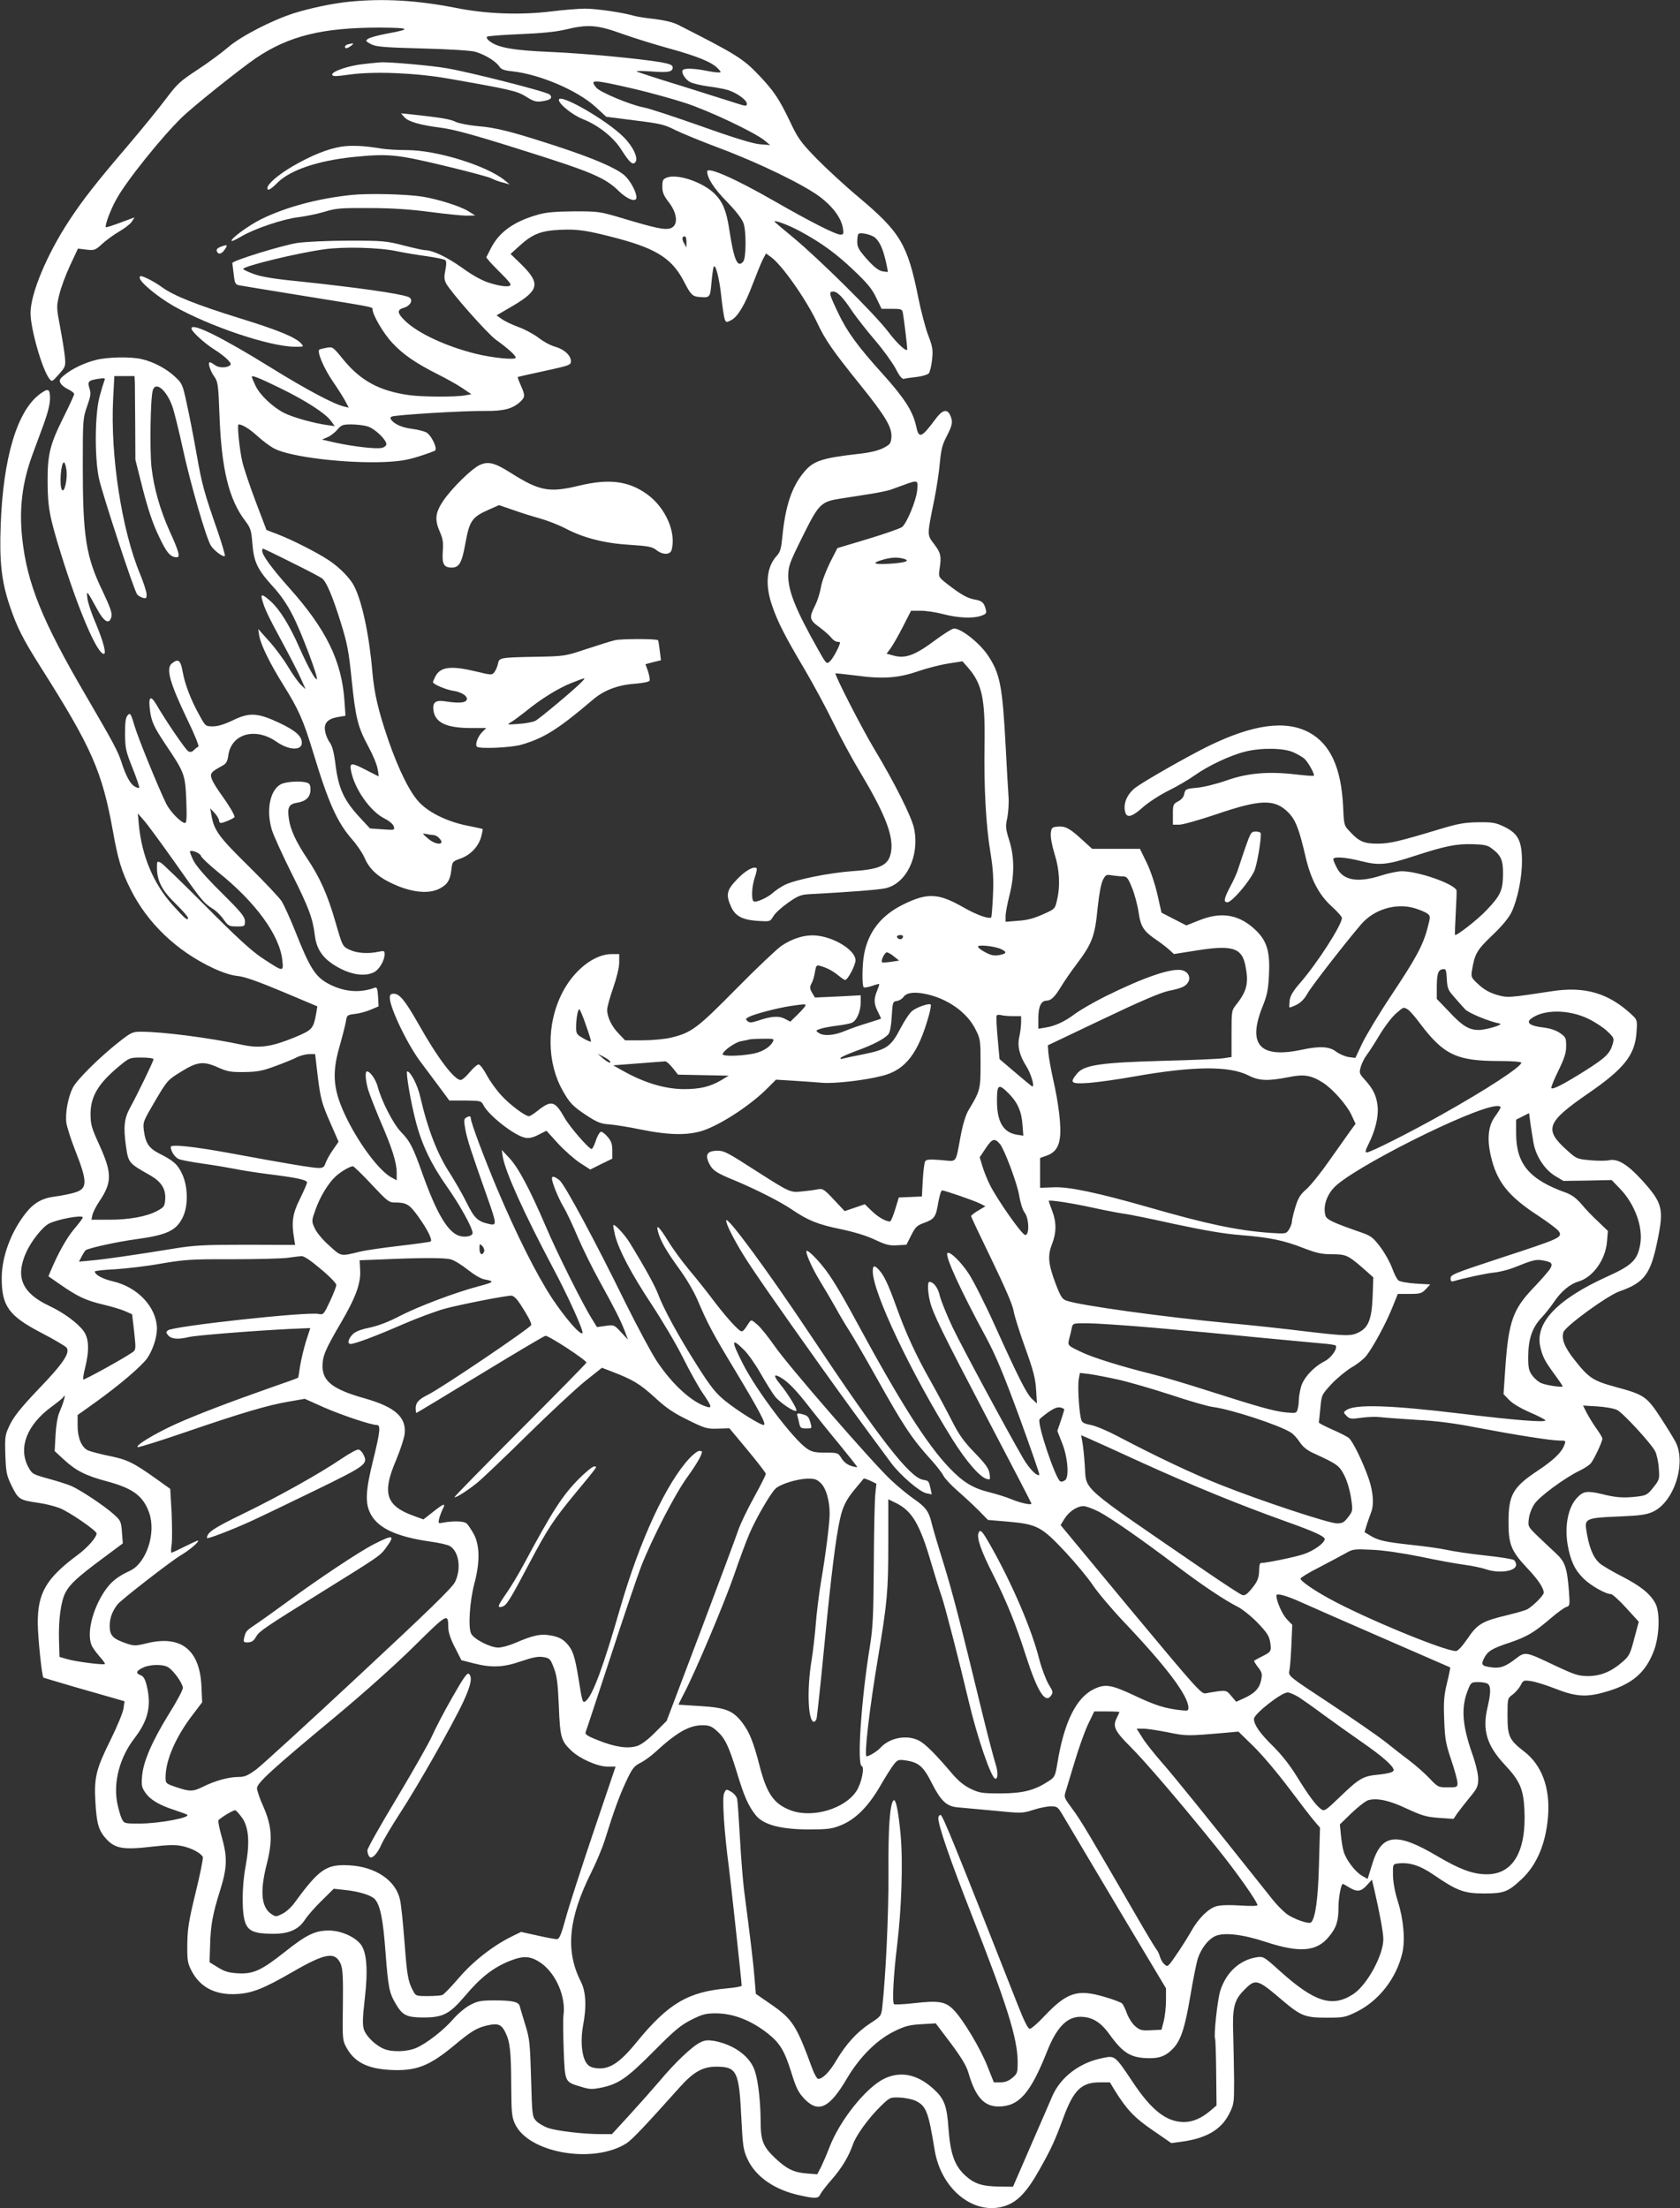 <?xml version="1.0" standalone="no"?>
<!DOCTYPE svg PUBLIC "-//W3C//DTD SVG 20010904//EN"
 "http://www.w3.org/TR/2001/REC-SVG-20010904/DTD/svg10.dtd">
<svg version="1.0" xmlns="http://www.w3.org/2000/svg"
 width="974pt" height="1280pt" viewBox="0 0 974 1280"
 preserveAspectRatio="xMidYMid meet">
<rect x="0" y="0" width="974" height="1280" fill="#333333" stroke="none"/>
<g transform="translate(0,1280) scale(0.1,-0.1)"
fill="#ffffff" stroke="none">
<path d="M2024 12790 c-98 -10 -220 -36 -318 -66 -129 -41 -312 -135 -386
-200 -36 -31 -115 -89 -176 -129 -99 -65 -117 -81 -182 -168 -39 -52 -138
-174 -219 -269 -183 -214 -263 -316 -343 -438 -129 -197 -223 -422 -223 -535
0 -90 67 -326 109 -380 15 -19 16 -19 55 25 39 44 40 47 35 103 -3 32 -16 110
-28 174 -21 112 -21 117 -4 186 9 39 37 114 62 168 l46 98 49 -6 c46 -5 51 -4
91 33 24 22 68 54 99 72 31 18 64 43 73 57 l16 25 -81 -30 c-45 -17 -83 -29
-85 -27 -8 8 26 100 60 161 57 105 264 363 383 478 64 62 333 277 425 340 192
130 387 178 718 178 180 -1 190 -8 43 -35 -50 -9 -100 -23 -109 -30 -16 -11
-15 -14 17 -31 29 -15 71 -19 299 -25 154 -4 282 -12 305 -19 56 -16 119 -55
138 -83 12 -19 27 -25 74 -30 161 -17 379 -110 485 -206 l63 -58 165 -21 c147
-18 173 -24 235 -56 39 -19 156 -67 260 -106 231 -87 486 -211 580 -282 75
-57 122 -122 132 -181 5 -32 3 -37 -14 -37 -28 0 -172 73 -383 194 -228 131
-390 202 -390 172 0 -38 40 -100 115 -176 53 -55 87 -99 96 -125 16 -47 15
-201 -2 -221 -33 -40 -54 8 -81 186 -17 109 -37 159 -85 207 -68 67 -214 117
-276 94 -24 -9 -27 -16 -27 -53 0 -34 8 -52 35 -87 56 -71 59 -144 6 -156 -34
-7 -85 4 -266 58 -137 41 -143 42 -285 42 -108 -1 -162 -5 -210 -19 -140 -39
-227 -101 -275 -197 l-26 -51 22 -27 c13 -14 45 -47 71 -73 26 -25 48 -51 48
-57 0 -17 -51 -13 -122 9 -42 13 -96 42 -162 90 -88 62 -168 100 -214 100 -8
0 -62 12 -121 27 -99 26 -120 28 -316 28 -119 0 -249 -6 -300 -13 -83 -12
-382 -104 -378 -117 0 -3 4 -32 8 -65 6 -53 9 -59 33 -64 15 -3 182 -30 372
-61 410 -66 400 -64 400 -78 0 -32 63 -140 114 -194 62 -67 134 -117 265 -183
46 -23 109 -58 139 -78 l55 -37 -39 -7 c-57 -10 -249 -9 -324 2 -170 24 -279
83 -379 205 -61 75 -62 76 -99 69 -20 -4 -39 -8 -41 -11 -14 -12 27 -109 78
-183 32 -47 66 -100 75 -119 l18 -34 -29 7 c-59 14 -217 98 -419 223 -285 177
-464 266 -464 229 0 -17 76 -87 136 -124 27 -17 61 -43 74 -57 21 -22 22 -28
10 -35 -22 -14 -64 -12 -86 5 -10 8 -23 15 -28 15 -13 0 3 -51 27 -84 20 -28
23 -48 29 -211 11 -321 54 -500 151 -626 30 -40 34 -54 40 -127 8 -108 29
-152 115 -247 49 -53 87 -108 120 -174 49 -95 148 -358 139 -368 -8 -7 -52 72
-102 185 -56 127 -113 219 -165 266 -48 43 -61 46 -50 9 16 -56 33 -91 115
-243 46 -85 96 -182 110 -215 l27 -60 -27 25 c-15 14 -49 62 -76 107 -27 45
-77 112 -111 149 l-61 68 6 -39 c9 -53 63 -163 142 -289 86 -138 113 -199 170
-385 89 -295 140 -408 227 -507 28 -32 59 -78 70 -103 26 -62 71 -107 143
-143 116 -59 225 -74 293 -39 46 24 62 49 69 110 5 47 7 48 54 65 58 21 104
70 119 127 6 23 10 42 8 44 -2 1 -41 10 -88 19 -111 22 -217 72 -275 131 -56
55 -124 192 -185 369 -58 171 -79 262 -91 389 -18 216 -60 411 -106 500 -22
44 -82 106 -143 147 -66 45 -222 124 -305 155 l-60 23 -62 163 c-34 90 -69
194 -78 232 -17 73 -31 217 -22 217 22 0 64 -26 111 -69 31 -28 74 -60 98 -72
94 -48 410 -86 637 -77 89 4 136 12 201 33 47 15 89 30 93 34 14 14 -24 91
-52 105 -14 7 -50 16 -80 20 -57 7 -99 25 -120 49 -9 11 -9 17 -1 22 16 10
424 35 545 33 107 -1 158 13 202 54 28 26 28 37 2 95 -11 25 -19 46 -17 48 2
1 72 17 156 35 142 31 152 34 152 56 0 34 -39 69 -90 84 -25 6 -68 29 -96 51
-28 21 -80 50 -117 63 -36 13 -80 34 -97 46 l-31 22 99 58 c148 88 155 128 46
236 l-64 62 53 48 c75 68 124 87 235 92 104 5 160 -4 344 -53 221 -60 309
-119 376 -252 35 -68 47 -81 82 -84 67 -6 67 -6 75 84 4 45 10 86 13 91 11 18
33 -70 44 -174 6 -58 15 -115 19 -128 8 -22 10 -22 38 -8 39 20 81 92 126 212
21 55 46 116 56 137 l20 38 29 -21 c63 -45 201 -241 267 -379 47 -101 91 -164
249 -360 149 -185 187 -249 182 -307 -3 -35 -8 -41 -49 -62 -28 -14 -79 -26
-135 -32 -220 -25 -269 -41 -323 -107 -72 -86 -109 -200 -126 -383 -6 -59 -12
-80 -30 -100 -60 -64 -71 -165 -30 -286 32 -96 76 -182 190 -374 50 -85 126
-226 168 -312 42 -86 109 -209 148 -274 142 -236 195 -365 187 -456 -9 -90
-54 -116 -221 -127 -139 -10 -335 -49 -399 -81 -23 -12 -54 -33 -68 -46 -30
-27 -97 -57 -110 -49 -15 9 -12 86 6 139 9 26 14 50 11 53 -16 15 -67 -14
-114 -64 -60 -62 -66 -89 -34 -160 25 -54 66 -75 156 -81 69 -4 70 -4 88 26 9
17 47 52 84 78 58 41 75 48 123 51 231 12 398 25 442 34 122 26 200 186 168
345 -13 67 -114 268 -235 469 -69 115 -228 425 -221 432 1 1 56 -5 122 -13
153 -21 244 -14 359 26 50 17 127 37 173 44 l82 13 30 -34 c83 -94 102 -180
98 -445 -4 -251 8 -472 34 -628 16 -99 19 -151 15 -249 -3 -68 -8 -125 -10
-128 -13 -12 -85 14 -162 58 -145 83 -209 86 -353 14 -124 -62 -198 -157 -222
-285 -12 -62 -13 -187 -2 -193 4 -3 25 1 47 8 21 8 41 13 42 11 2 -2 -4 -19
-12 -39 -20 -48 -19 -75 5 -122 11 -21 19 -39 17 -40 -1 -1 -36 -12 -77 -25
-41 -12 -101 -33 -132 -46 -64 -27 -125 -31 -153 -10 -17 12 -16 14 16 24 19
6 61 13 93 17 33 4 70 11 83 16 29 11 53 65 53 119 l0 41 -132 -7 -133 -6 -17
28 c-14 25 -14 33 -3 54 8 14 17 44 20 67 7 39 8 41 35 33 37 -11 69 -28 103
-56 16 -13 32 -24 37 -24 15 0 60 85 60 114 0 57 -119 132 -224 143 -65 7
-138 -14 -205 -59 -25 -17 -143 -128 -261 -248 -230 -233 -261 -256 -382 -285
-35 -8 -108 -15 -163 -15 l-101 0 -36 38 c-41 41 -68 97 -68 139 0 15 16 73
35 127 21 61 35 118 35 148 l0 48 -43 0 c-104 0 -225 -97 -292 -234 -86 -175
-84 -394 6 -555 41 -74 61 -95 144 -149 57 -37 80 -46 125 -49 30 -2 114 -15
185 -30 173 -35 285 -35 375 -1 110 42 272 151 362 243 l47 47 98 -6 c54 -3
130 -9 169 -12 73 -6 249 14 352 41 132 34 206 130 267 348 9 32 14 61 11 64
-9 10 -81 -15 -108 -37 -14 -11 -44 -56 -67 -100 -55 -106 -80 -123 -211 -150
-58 -11 -113 -23 -124 -26 -11 -4 -16 -2 -12 4 3 6 45 24 94 42 93 34 160 68
183 96 9 10 16 50 19 103 5 82 6 86 30 89 13 2 30 12 37 22 18 26 59 32 123
20 130 -25 248 -107 297 -209 27 -53 28 -63 28 -196 0 -151 -2 -157 -71 -272
-15 -26 -32 -80 -44 -145 -32 -168 -18 -150 -114 -142 -65 5 -85 4 -92 -7 -5
-8 -11 -57 -14 -109 l-5 -95 -67 -3 -67 -3 -21 -69 c-12 -39 -25 -70 -30 -70
-25 0 -69 25 -106 61 l-40 39 -58 -20 -59 -20 -62 66 c-59 63 -65 66 -96 60
-19 -4 -59 -9 -90 -12 -66 -7 -68 -7 -262 117 -171 110 -188 119 -226 119 -62
0 -76 -23 -47 -79 19 -36 42 -51 150 -95 119 -50 260 -121 326 -166 94 -64
151 -87 282 -114 81 -17 154 -39 201 -62 62 -29 84 -35 128 -32 l54 3 28 55
c24 48 33 57 75 72 60 22 68 34 82 119 7 38 16 69 22 69 16 0 189 -60 222 -77
l29 -15 -42 -25 c-22 -13 -41 -28 -41 -32 0 -4 54 -118 119 -252 77 -159 122
-263 127 -295 4 -27 34 -123 67 -214 48 -133 60 -180 64 -245 l5 -80 -27 25
c-32 29 -77 117 -219 431 -56 124 -124 258 -150 297 -46 70 -110 131 -123 119
-16 -16 77 -218 223 -487 56 -104 101 -211 194 -464 66 -181 118 -331 116
-334 -13 -12 -58 34 -94 95 -95 164 -351 639 -409 759 -34 72 -67 154 -74 182
-10 47 -36 82 -61 82 -11 0 -10 -56 3 -110 15 -68 71 -182 341 -697 136 -259
248 -475 248 -478 0 -11 -65 4 -116 25 -25 11 -82 29 -126 40 -98 24 -155 59
-235 143 -130 136 -289 387 -542 855 -91 168 -144 255 -189 310 -39 49 -83 92
-94 92 -14 0 26 -93 74 -172 28 -46 70 -117 93 -158 22 -41 58 -101 78 -132
21 -32 90 -151 154 -265 163 -292 209 -361 327 -491 28 -31 58 -70 66 -86 8
-16 44 -54 79 -85 36 -31 91 -82 122 -113 l57 -58 118 -10 c167 -15 193 -29
329 -174 60 -64 133 -152 161 -194 28 -42 109 -138 179 -212 250 -263 375
-430 375 -499 0 -17 -5 -18 -42 -14 -91 10 -148 27 -268 84 -137 64 -170 70
-235 40 -105 -49 -176 -192 -215 -433 -12 -72 -15 -79 -49 -101 -82 -54 -147
-71 -276 -72 -109 0 -125 2 -176 26 -38 18 -71 45 -105 84 -99 117 -160 178
-196 196 -70 36 -170 17 -223 -41 -19 -21 -66 -50 -81 -50 -15 0 16 272 67
575 53 317 59 383 59 657 l0 258 49 -24 c90 -46 135 -123 200 -346 22 -74 49
-162 61 -195 18 -51 106 -392 156 -605 50 -212 132 -450 155 -450 16 0 16 42
-1 92 -9 29 -41 150 -70 268 -134 552 -177 718 -230 890 -32 102 -63 207 -69
233 -16 67 -35 92 -100 137 -31 21 -92 71 -135 111 -109 102 -598 665 -675
777 -35 50 -79 106 -99 123 -34 30 -37 31 -49 13 -42 -64 -38 -63 -83 -19 -23
22 -76 85 -118 140 -41 55 -107 138 -147 185 -39 47 -93 120 -119 163 -54 87
-73 105 -62 61 13 -52 47 -112 120 -213 43 -58 89 -136 111 -188 58 -136 88
-193 215 -403 143 -238 183 -314 169 -319 -15 -5 -153 81 -228 142 -51 42 -82
80 -159 202 -106 166 -196 331 -227 415 -18 48 -78 157 -166 300 -29 46 -86
107 -93 99 -2 -2 3 -29 10 -59 22 -86 93 -221 214 -404 61 -93 143 -231 181
-308 38 -76 89 -168 114 -204 51 -74 55 -88 23 -78 -87 26 -202 131 -291 266
-31 47 -113 200 -182 339 -175 357 -349 680 -380 707 -28 23 -45 28 -45 12 0
-23 35 -110 65 -162 19 -31 57 -112 85 -179 29 -67 85 -181 125 -253 91 -165
120 -222 146 -288 l20 -53 -40 43 c-40 43 -41 44 -90 37 l-50 -7 -27 44 c-53
83 -204 385 -269 538 -93 217 -160 343 -212 398 l-44 47 6 -40 c15 -88 123
-327 289 -640 87 -162 182 -372 173 -382 -13 -13 -98 85 -175 200 -91 138
-208 372 -320 637 -76 181 -152 384 -152 406 0 16 -9 18 -29 5 -12 -8 -12 -19
-2 -73 12 -59 30 -115 130 -398 51 -145 51 -154 9 -145 -68 15 -87 32 -133
125 -24 49 -67 122 -93 164 -76 115 -132 260 -176 451 -15 66 -56 145 -75 145
-10 0 21 -183 51 -295 34 -131 90 -246 178 -371 75 -106 150 -241 150 -271 0
-16 -35 -26 -70 -18 -69 15 -135 123 -220 360 -55 156 -73 191 -126 245 -44
46 -112 178 -134 261 -11 42 -44 89 -62 89 -13 0 -9 -52 7 -108 9 -28 40 -108
70 -179 68 -156 95 -242 95 -299 l0 -45 -28 15 c-68 35 -180 181 -257 334 -83
167 -94 262 -46 428 16 56 32 119 36 141 6 39 8 41 53 46 26 3 67 14 92 25
l45 19 -3 57 c-3 47 -7 56 -20 51 -83 -31 -173 -25 -260 19 -83 42 -114 90
-202 313 -28 70 -63 146 -76 168 -14 22 -101 114 -193 205 -173 170 -200 207
-215 295 l-7 40 26 -28 c14 -15 25 -35 25 -43 0 -8 5 -14 10 -14 16 0 80 28
80 35 0 13 -34 70 -74 125 -23 32 -49 72 -56 90 -15 36 -9 45 58 81 24 13 31
25 36 63 19 124 157 162 279 77 71 -50 147 -53 147 -7 0 39 -34 70 -128 115
-127 60 -175 63 -270 17 -50 -24 -88 -36 -117 -36 -43 0 -44 1 -78 63 -50 89
-85 181 -98 254 -12 67 -25 77 -61 49 -38 -28 -15 -111 88 -326 42 -86 70
-156 64 -158 -6 -2 -18 -11 -26 -20 -12 -11 -21 -13 -33 -6 -16 10 -129 175
-184 270 -35 59 -48 46 -37 -37 9 -64 24 -95 90 -194 110 -163 114 -175 120
-322 4 -101 2 -133 -7 -133 -22 0 -84 63 -108 109 -44 89 -162 377 -185 454
-21 71 -25 77 -39 62 -12 -12 -16 -37 -16 -108 1 -85 4 -100 44 -200 24 -60
41 -111 38 -113 -3 -3 -15 1 -27 8 -25 15 -50 61 -75 138 -20 64 -47 114 -208
390 -252 431 -340 648 -368 909 -19 173 0 326 60 488 16 43 45 122 65 176 23
64 36 115 36 147 0 58 -10 62 -59 26 -132 -98 -213 -370 -227 -761 -8 -209 5
-324 51 -462 43 -128 76 -194 183 -363 294 -464 354 -600 417 -949 29 -163 50
-232 102 -335 98 -197 268 -359 480 -458 54 -25 105 -42 141 -45 40 -4 117
-31 260 -91 l202 -85 -6 -36 c-17 -95 -22 -100 -124 -143 -134 -55 -204 -66
-305 -44 -191 41 -463 76 -588 76 -49 0 -57 -4 -132 -63 -112 -89 -239 -215
-263 -262 -28 -56 -45 -149 -37 -204 4 -25 26 -95 50 -156 75 -190 74 -227 -8
-249 -28 -8 -76 -17 -106 -21 -75 -9 -124 -36 -172 -97 -86 -109 -139 -253
-139 -377 0 -161 41 -218 229 -316 72 -37 137 -76 146 -85 25 -28 -18 -93
-162 -242 -98 -103 -140 -155 -164 -203 -30 -62 -31 -67 -28 -177 4 -105 7
-119 37 -181 38 -77 46 -82 149 -97 40 -5 97 -19 128 -31 54 -20 215 -131 215
-147 0 -23 -52 -82 -110 -125 -182 -135 -232 -220 -231 -397 1 -84 24 -308 33
-314 1 -1 86 -26 188 -56 102 -29 207 -59 234 -67 l48 -14 -6 -42 c-3 -23 -37
-105 -75 -182 -83 -167 -96 -217 -88 -356 7 -130 19 -171 65 -220 51 -54 99
-62 261 -43 94 11 137 12 176 4 55 -11 112 -42 121 -64 3 -8 -16 -101 -42
-207 -40 -164 -47 -210 -48 -299 -1 -95 2 -110 26 -156 50 -94 138 -139 261
-132 89 5 155 31 323 128 192 111 248 120 280 45 11 -28 14 -77 12 -238 -3
-191 -2 -204 19 -242 46 -87 122 -126 258 -133 148 -7 223 22 368 142 99 83
132 102 191 116 63 14 82 7 105 -38 28 -56 34 -110 35 -307 1 -161 3 -185 22
-226 78 -168 452 -234 645 -113 32 20 108 100 311 327 79 88 133 118 210 118
120 0 133 -26 146 -297 8 -162 12 -187 35 -237 47 -104 159 -181 305 -212 91
-20 107 -19 119 8 6 12 36 51 68 87 57 66 96 131 121 203 19 52 89 149 158
217 56 54 56 54 112 52 31 -1 72 -10 91 -18 63 -31 75 -61 112 -287 38 -230
231 -382 409 -323 72 24 126 81 199 211 68 121 88 164 140 305 58 156 104 200
208 200 l60 0 29 -48 c70 -112 114 -158 221 -231 l106 -73 52 7 c148 19 235
69 282 160 29 57 30 63 30 194 -1 75 -3 195 -5 266 -6 160 5 203 65 262 65 66
74 63 224 -65 103 -87 129 -97 251 -97 100 0 109 2 175 34 128 63 231 194 265
340 18 75 7 198 -26 301 -17 53 -27 109 -28 150 -1 62 0 65 23 68 69 10 132
-9 213 -65 136 -93 176 -108 293 -108 115 0 138 9 217 83 88 82 141 208 153
364 13 165 -36 298 -140 377 -85 66 -95 87 -95 207 0 100 0 100 30 122 16 12
37 36 46 53 15 30 18 31 59 25 24 -3 86 -22 137 -42 119 -47 180 -53 284 -24
164 44 246 113 295 248 30 85 34 219 6 269 -30 56 -87 101 -196 157 -58 30
-116 64 -128 76 -39 36 -62 96 -77 197 -9 60 7 66 189 73 122 5 159 10 197 27
122 55 196 279 133 404 -10 19 -48 82 -86 140 -81 124 -96 135 -259 179 -133
36 -158 52 -240 156 -59 74 -78 122 -66 162 11 35 253 211 325 237 144 50 181
100 220 292 39 188 30 220 -89 352 -83 91 -141 127 -191 116 -17 -4 -66 -4
-109 0 -76 7 -80 8 -134 57 -136 121 -120 163 117 327 213 146 276 225 285
358 5 71 4 72 -29 103 -133 124 -271 164 -460 135 -254 -39 -260 -39 -322 -21
-40 12 -73 30 -104 59 -43 39 -45 43 -39 82 16 97 28 118 118 204 59 56 96
102 112 135 35 75 60 199 60 296 -1 116 -22 158 -101 197 -52 25 -68 28 -153
27 -79 -1 -116 -8 -220 -39 -238 -72 -294 -85 -363 -85 -78 0 -107 12 -158 67
-37 38 -37 38 -42 148 -11 225 -74 362 -196 429 -137 74 -326 48 -586 -79
-120 -59 -371 -202 -423 -241 -51 -40 -74 -100 -56 -148 11 -28 42 -17 99 34
30 27 97 71 147 96 51 25 121 66 156 91 79 56 207 116 293 137 94 23 222 21
279 -5 24 -11 53 -28 63 -37 21 -19 61 -91 54 -98 -2 -3 -48 1 -102 7 -160 19
-281 9 -405 -35 -57 -20 -134 -39 -171 -42 -64 -6 -67 -8 -73 -35 -3 -18 -16
-34 -36 -44 -28 -15 -30 -19 -30 -75 l0 -60 37 0 c20 0 116 27 214 60 258 88
339 90 418 11 42 -42 63 -96 100 -256 30 -130 78 -222 151 -288 33 -30 60 -60
60 -68 -1 -41 -142 -261 -243 -377 -40 -46 -56 -73 -60 -100 -2 -20 -3 -39 -1
-41 2 -2 20 5 41 15 25 13 46 34 63 65 23 41 212 285 311 401 74 87 202 126
310 94 30 -9 63 -23 74 -31 19 -15 19 -17 2 -81 -26 -102 -68 -179 -210 -392
-72 -108 -148 -235 -170 -281 l-39 -83 -38 5 c-21 3 -54 17 -73 31 -40 31 -95
34 -202 11 -241 -51 -314 30 -225 251 26 64 33 98 37 180 7 134 -10 195 -71
257 -97 96 -202 116 -335 62 l-73 -29 -72 37 -72 37 -23 102 c-13 59 -39 138
-62 186 l-40 82 -138 0 -139 0 -66 60 c-68 62 -93 74 -142 68 -25 -3 -29 -8
-32 -40 -2 -20 8 -73 22 -118 29 -90 34 -185 14 -268 -11 -50 -12 -51 -82 -82
-51 -23 -92 -34 -143 -37 l-73 -6 0 32 c0 18 10 72 22 119 30 118 30 224 -1
322 -21 67 -22 80 -11 130 6 31 10 87 7 125 -3 39 -10 165 -16 280 -19 362
-33 433 -106 540 -51 74 -163 160 -198 151 -12 -3 -56 -31 -97 -61 -124 -93
-179 -114 -249 -95 l-41 11 24 32 c13 18 45 74 71 125 l47 92 57 0 c31 0 90
-9 131 -20 84 -22 171 -26 219 -9 29 10 32 15 26 38 -10 38 -22 49 -64 56 -42
7 -82 30 -159 90 -51 40 -51 40 -45 85 12 75 8 95 -31 146 -42 55 -42 48 1
259 13 66 28 162 32 213 7 75 14 105 40 154 34 67 37 84 19 123 -17 37 -46 29
-85 -25 -82 -110 -96 -115 -112 -38 -19 85 -67 160 -193 300 -145 160 -208
247 -258 353 -53 111 -57 125 -30 125 25 0 56 -31 113 -117 23 -33 81 -108
130 -165 48 -56 102 -131 120 -165 21 -42 37 -61 47 -59 8 3 41 7 73 11 31 3
63 13 71 20 7 7 16 44 20 80 6 59 3 75 -23 143 -16 43 -41 138 -56 212 -63
315 -104 383 -349 589 -78 65 -187 166 -243 223 -91 94 -107 116 -153 214 -63
131 -92 175 -178 266 -93 98 -131 122 -472 295 -28 14 -78 26 -135 33 -49 5
-106 14 -125 20 -62 18 -213 40 -278 40 -35 0 -122 -7 -195 -16 -178 -22 -378
-15 -552 20 -228 45 -426 56 -621 36z m1583 -186 c70 -25 193 -63 273 -85 164
-45 248 -80 281 -115 22 -23 22 -24 2 -24 -11 0 -45 5 -74 11 -62 12 -113 14
-128 5 -16 -11 9 -56 41 -72 15 -8 62 -19 105 -25 43 -5 94 -15 113 -21 50
-15 110 -58 110 -79 0 -16 -5 -16 -72 6 -40 13 -183 58 -317 100 -135 41 -247
78 -250 81 -3 4 35 3 84 0 99 -8 125 -3 125 23 0 14 -15 20 -67 30 -131 22
-440 51 -644 60 -214 9 -301 25 -349 61 -14 10 -21 22 -17 27 5 4 90 11 190
15 124 5 207 13 262 26 133 32 185 29 332 -24z m73 -320 c85 -20 216 -56 290
-80 140 -45 411 -174 465 -220 l30 -25 -61 5 c-41 4 -150 37 -340 105 -154 54
-304 104 -335 109 -74 14 -249 87 -271 113 -42 50 -25 50 222 -7z m956 -823
c126 -68 211 -130 315 -229 77 -73 106 -108 129 -158 l31 -64 59 0 c54 0 60
-2 64 -22 5 -22 26 -194 26 -211 0 -23 -57 29 -113 103 -76 100 -396 417 -549
544 -60 49 -108 90 -108 92 0 10 83 -21 146 -55z m438 -39 c27 -25 44 -63 61
-134 8 -34 13 -63 12 -64 -1 -1 -16 1 -34 4 -21 5 -49 27 -87 70 -47 53 -56
69 -56 101 0 21 3 41 7 45 12 11 76 -4 97 -22z m-1094 -24 l-1 -33 -13 25
c-14 25 -13 40 5 40 5 0 9 -15 9 -32z m-1675 -55 c39 -8 115 -21 169 -28 54
-8 103 -18 108 -23 7 -7 6 -27 0 -58 -8 -38 -7 -54 4 -76 26 -50 240 -292 290
-328 66 -47 114 -90 114 -103 0 -15 -133 -2 -234 23 -168 42 -331 117 -406
189 -48 46 -50 65 -9 77 42 12 58 51 26 63 -52 20 -300 55 -642 91 -143 14
-216 27 -257 43 -32 12 -58 24 -58 28 0 16 310 92 470 114 113 16 321 11 425
-12z m-678 -794 c147 -72 260 -145 291 -188 l23 -31 -43 6 c-80 11 -200 45
-250 70 -67 34 -142 105 -167 159 -12 25 -21 47 -21 51 0 11 46 -8 167 -67z
m505 -221 c40 -12 108 -76 108 -103 0 -8 -12 -18 -26 -21 -32 -8 -170 8 -273
31 l-74 17 32 14 c17 7 43 27 57 44 23 27 32 30 81 30 31 0 73 -5 95 -12z
m3185 -373 c-6 -58 -58 -183 -86 -209 -9 -8 -97 -39 -196 -69 l-180 -54 -43
-84 c-23 -47 -47 -109 -52 -140 -5 -32 -20 -80 -34 -108 -36 -71 -34 -84 24
-126 27 -20 58 -47 69 -61 10 -13 26 -24 35 -24 9 0 16 -2 16 -4 0 -17 -41
-94 -58 -109 -20 -18 -21 -17 -70 70 -129 229 -172 336 -172 426 1 57 7 74 83
227 94 190 106 202 220 220 39 6 115 18 167 26 52 8 109 20 125 26 17 6 53 19
80 29 77 28 79 27 72 -36z m-3625 -416 c90 -44 169 -86 176 -92 25 -21 60
-103 106 -250 40 -128 48 -171 65 -339 23 -221 35 -271 97 -386 25 -46 49
-103 53 -128 5 -24 7 -44 6 -44 -1 0 -32 16 -69 35 -89 46 -100 46 -91 -2 19
-104 111 -236 195 -278 28 -14 50 -33 53 -46 6 -21 4 -21 -66 -16 l-72 5 -63
68 c-88 96 -119 164 -136 295 -9 75 -19 114 -34 135 -12 16 -24 45 -27 66 -9
46 15 72 75 82 l43 7 -6 87 c-16 230 -105 413 -318 652 -102 114 -159 192
-159 217 0 7 2 13 5 13 2 0 78 -36 167 -81z m3548 22 c43 -12 4 -24 -90 -29
-89 -5 -99 5 -27 25 48 13 81 14 117 4z m-4229 -1756 c158 -225 169 -238 220
-271 21 -12 50 -41 65 -63 27 -38 33 -41 77 -41 46 0 47 1 47 30 0 26 -21 52
-138 168 -92 91 -145 153 -161 185 -13 27 -21 50 -20 52 11 10 59 -10 64 -26
4 -11 48 -52 98 -93 218 -174 359 -367 374 -513 7 -68 8 -68 -117 14 -64 43
-145 117 -325 298 -132 133 -250 247 -262 254 -22 11 -23 10 -23 -27 0 -77 28
-132 107 -209 40 -39 73 -77 73 -83 0 -20 -16 -7 -89 74 -110 122 -179 284
-196 466 l-6 65 35 -40 c20 -22 99 -130 177 -240z m1501 155 c9 0 24 -7 32
-16 44 -43 -15 -47 -64 -3 -33 28 -33 30 -10 25 14 -3 33 -6 42 -6z m6134 -76
c57 -42 69 -69 68 -152 -1 -93 -15 -123 -93 -205 -52 -56 -178 -154 -185 -146
-2 2 0 60 4 129 4 69 6 128 4 131 -23 40 -224 109 -317 109 -23 0 -77 -11
-120 -25 -135 -43 -219 -29 -256 44 -12 22 -21 45 -21 51 0 16 70 12 160 -11
106 -27 151 -23 315 31 176 57 237 69 332 67 65 -2 87 -6 109 -23z m-2135
-164 c22 0 29 -9 52 -66 15 -36 32 -100 38 -142 13 -86 29 -110 109 -164 25
-17 57 -42 71 -55 l25 -23 133 21 c201 32 259 16 280 -82 22 -103 12 -151 -50
-230 -29 -36 -29 -38 -29 -172 l0 -134 -47 -7 c-27 -4 -185 -11 -353 -15 -358
-10 -454 -24 -495 -73 -46 -55 -37 -62 68 -55 50 4 168 20 261 37 346 61 552
63 665 6 60 -31 111 -33 229 -10 92 19 133 12 201 -31 56 -35 139 -129 166
-187 l24 -52 -33 -45 c-18 -25 -72 -102 -121 -171 -48 -69 -107 -142 -131
-163 -35 -30 -48 -51 -64 -104 -11 -36 -20 -74 -20 -84 0 -11 -8 -31 -17 -46
-17 -25 -17 -25 -112 -19 -189 14 -364 51 -701 148 -301 86 -464 120 -552 116
l-78 -3 0 87 0 86 34 12 c49 16 74 48 81 105 9 63 -7 198 -40 342 -13 59 -25
127 -27 151 l-3 43 315 150 c220 105 335 154 383 165 80 16 103 27 117 54 14
27 -3 58 -36 66 -60 15 -221 -40 -447 -152 -70 -35 -148 -81 -175 -101 -57
-43 -113 -70 -170 -79 l-42 -7 0 63 c0 66 16 100 49 100 25 1 46 21 82 80 18
30 59 90 92 133 88 117 105 161 120 318 9 85 20 146 31 168 16 31 20 33 54 27
21 -3 49 -6 63 -6z m-1277 -354 c-3 -8 -12 -12 -20 -9 -21 8 -17 23 6 23 13 0
18 -5 14 -14z m569 -67 c37 -17 34 -27 -10 -35 -28 -5 -47 -2 -80 16 -24 12
-43 27 -43 33 0 13 96 3 133 -14z m-619 -44 l29 -23 -47 -7 c-26 -4 -49 -5
-52 -3 -9 9 15 58 28 58 7 -1 26 -11 42 -25z m3247 -234 c22 -26 50 -57 63
-71 20 -22 139 -71 201 -83 27 -5 -78 -37 -122 -37 -56 0 -95 23 -170 104
l-73 76 0 63 c0 82 7 105 34 109 19 3 21 -2 24 -56 3 -54 7 -65 43 -105z
m-3761 -49 c0 -4 -20 -27 -44 -51 l-44 -43 -32 17 c-35 18 -79 15 -158 -12
-35 -11 -46 -12 -58 -2 -13 11 -12 14 9 25 32 17 167 52 242 63 83 12 85 12
85 3z m3490 -22 c11 -6 44 -43 74 -84 136 -180 212 -216 456 -216 77 0 130 -4
130 -10 0 -23 -201 -155 -462 -301 -181 -102 -413 -219 -434 -219 -11 0 -8 12
10 48 39 77 59 159 53 218 -6 61 -25 101 -73 154 -33 36 -35 41 -25 75 5 20
21 51 34 69 14 18 48 71 76 118 28 47 70 102 93 122 47 41 43 39 68 26z
m-4763 -92 c18 -50 31 -93 29 -95 -2 -3 -23 6 -45 19 -37 21 -41 26 -41 64 0
49 10 104 19 104 3 0 21 -41 38 -92z m5809 38 c38 -18 89 -51 112 -73 39 -37
41 -41 32 -74 -16 -56 -41 -80 -161 -156 -123 -77 -186 -110 -195 -100 -3 3
15 48 40 99 36 74 46 104 46 145 0 47 -2 52 -37 76 -26 17 -59 27 -100 32 -71
8 -97 27 -67 50 71 55 216 55 330 1z m-3333 14 l47 0 0 -37 c0 -21 -5 -57 -10
-81 -13 -54 0 -109 40 -172 30 -47 52 -129 32 -116 -6 4 -51 41 -99 82 l-88
75 -11 122 c-6 67 -9 126 -6 130 2 5 14 6 26 3 11 -3 42 -6 69 -6z m-1393
-149 c-18 -34 -67 -62 -127 -71 -73 -12 -163 -13 -163 -1 0 19 72 70 107 76
21 4 43 8 48 10 6 2 41 4 78 4 64 1 67 0 57 -18z m-2637 -207 c16 -122 22
-147 68 -253 l52 -119 -32 -46 c-18 -25 -37 -60 -43 -76 -8 -25 -15 -30 -41
-30 -35 0 -201 28 -503 84 -217 40 -354 55 -354 38 0 -24 23 -60 46 -70 13 -6
76 -18 141 -27 65 -9 147 -23 183 -30 36 -8 121 -21 190 -30 171 -21 230 -34
230 -49 0 -7 -19 -50 -41 -95 -43 -86 -50 -134 -34 -229 l6 -38 -283 1 c-244
0 -302 -3 -418 -22 -228 -37 -399 -62 -478 -69 l-74 -7 16 31 c9 17 19 33 24
36 22 13 176 47 284 62 186 25 240 50 278 129 32 65 30 176 -3 248 -26 57 -49
78 -134 121 -59 30 -79 59 -89 133 -6 49 -4 53 65 171 69 117 73 122 146 167
97 61 133 66 216 29 56 -25 75 -29 154 -28 75 1 105 6 180 34 50 18 106 41
125 51 19 10 51 18 71 19 l36 0 16 -136z m1692 96 c11 -18 -9 -10 -40 16 l-30
26 32 -16 c17 -9 35 -20 38 -26z m-2645 10 c0 -11 -96 -209 -136 -281 -34 -62
-39 -112 -24 -220 14 -100 16 -101 138 -170 67 -38 93 -79 90 -139 -3 -41 -6
-47 -45 -68 -60 -33 -162 -52 -281 -52 l-102 0 6 28 c3 15 21 50 39 77 75 111
75 164 3 324 -48 105 -53 123 -53 186 1 101 45 175 167 276 58 48 60 49 129
49 39 0 69 -4 69 -10z m3010 -50 l31 -39 147 -3 147 -3 -45 -27 c-63 -37 -122
-51 -215 -51 -111 1 -229 36 -355 107 l-55 31 145 11 c80 6 150 12 157 12 6 1
25 -16 43 -38z m1948 -148 c51 -51 75 -105 80 -181 l5 -64 -38 6 c-79 13 -115
75 -115 197 0 95 9 101 68 42z m2852 -80 c0 -5 -14 -29 -32 -53 -40 -54 -48
-131 -24 -232 34 -147 101 -231 273 -343 61 -40 116 -82 122 -93 19 -34 5 -40
-334 -151 -282 -93 -295 -98 -295 -121 0 -15 5 -19 18 -15 62 18 186 45 235
50 31 3 81 16 110 27 112 45 131 50 167 44 55 -9 64 -18 49 -46 -7 -13 -50
-63 -96 -111 -121 -126 -146 -196 -165 -456 l-11 -163 33 -34 c20 -21 68 -49
121 -72 49 -21 89 -42 89 -46 0 -13 -176 1 -490 39 -413 50 -616 56 -665 20
-17 -12 -17 -14 2 -33 18 -18 26 -19 84 -11 35 5 84 7 109 4 25 -3 120 -10
212 -16 118 -6 223 -20 351 -45 221 -42 428 -75 479 -75 37 0 37 -1 27 -27
-15 -42 -65 -89 -156 -149 -141 -94 -167 -139 -167 -294 -1 -130 15 -170 107
-268 64 -67 97 -117 97 -144 0 -16 -65 -80 -97 -97 -12 -6 -62 -20 -110 -32
-149 -35 -177 -52 -234 -136 -31 -45 -56 -73 -68 -73 -66 0 -525 189 -733 303
-95 52 -168 103 -168 117 0 5 48 35 108 65 59 31 127 67 152 81 43 25 50 26
155 21 69 -3 174 -19 280 -40 94 -20 208 -41 255 -47 46 -6 102 -18 125 -26
76 -26 175 -12 175 26 0 10 -6 22 -12 27 -7 6 -83 18 -168 27 -85 9 -184 24
-220 32 -35 8 -127 21 -204 29 -156 17 -197 26 -243 55 l-32 19 13 43 c8 24
19 56 25 71 18 46 13 118 -14 197 -31 90 -90 213 -114 234 -10 9 -53 31 -97
50 -43 19 -78 37 -78 41 1 3 5 40 9 83 7 76 7 77 64 139 31 33 84 77 117 97
34 19 72 50 86 68 42 55 114 189 149 276 l33 82 68 0 c62 0 71 3 95 28 l25 27
-85 5 c-46 3 -91 11 -99 18 -9 7 -25 39 -37 72 -12 33 -43 89 -69 123 -42 55
-54 64 -112 84 -167 58 -200 74 -206 99 -13 50 5 110 47 157 97 111 811 470
947 476 12 1 22 -3 22 -7z m191 -208 c14 -76 64 -152 123 -189 l50 -30 140 2
140 3 49 -51 c86 -89 135 -225 116 -324 -16 -89 -48 -120 -190 -184 -291 -132
-420 -268 -389 -407 13 -58 26 -83 84 -162 25 -34 46 -65 46 -68 0 -7 -89 5
-122 18 -15 5 -39 25 -53 43 -21 29 -25 44 -25 108 0 102 22 169 74 226 24 25
57 67 74 92 42 63 93 106 144 121 84 25 157 127 165 233 l5 60 -55 53 c-31 28
-75 74 -98 102 -29 34 -56 54 -88 66 -214 76 -291 167 -291 344 l0 80 38 19
37 19 8 -61 c5 -34 13 -85 18 -113z m-3093 -6 c26 -32 101 -232 111 -299 7
-42 20 -82 31 -97 27 -34 29 -135 3 -130 -20 3 -158 200 -203 288 -15 30 -35
79 -44 109 l-16 53 36 54 c37 55 51 59 82 22z m-3644 -233 c86 -92 101 -105
130 -105 74 0 89 -9 144 -86 51 -72 80 -130 69 -140 -3 -3 -83 -14 -178 -25
-95 -11 -198 -26 -228 -33 -118 -29 -111 -31 -182 34 -38 33 -73 76 -84 100
-19 42 -19 43 4 108 26 74 74 154 117 193 30 28 82 58 100 59 5 0 54 -47 108
-105z m4181 -135 c72 -16 153 -31 180 -35 28 -3 160 -30 295 -60 169 -36 288
-57 383 -64 172 -14 251 -31 366 -76 73 -28 104 -35 161 -35 83 0 94 -5 179
-78 l63 -56 -4 -111 c-5 -130 -24 -179 -79 -207 -45 -24 -76 -23 -319 6 -113
14 -306 35 -430 46 -381 36 -868 103 -947 131 -24 8 -34 23 -62 96 -44 117
-48 164 -22 231 26 66 27 127 1 194 -11 29 -20 55 -20 57 0 8 132 -12 255 -39z
m-5855 -57 c0 -5 -23 -35 -51 -68 -43 -52 -90 -135 -135 -241 l-13 -32 72 -50
c100 -69 144 -89 242 -113 47 -11 105 -28 128 -38 l43 -19 12 -103 c11 -101
10 -103 -11 -118 -48 -34 -280 -162 -284 -157 -3 3 2 34 11 70 25 101 22 170
-11 213 -36 47 -115 105 -198 144 -157 74 -197 166 -134 308 28 64 94 148 132
168 50 26 197 53 197 36z m2327 -197 c-11 -27 -27 -17 -27 16 0 30 1 31 16 16
9 -9 14 -24 11 -32z m-947 -102 c50 -41 90 -83 90 -92 0 -9 -17 -52 -37 -95
-36 -76 -38 -79 -66 -73 -68 14 -844 -71 -873 -95 -13 -10 -12 -14 2 -30 19
-21 57 -24 119 -9 41 10 383 37 587 47 l117 5 -25 -77 c-13 -42 -28 -106 -34
-142 -5 -36 -10 -67 -12 -69 -2 -2 -73 -28 -158 -57 -241 -85 -420 -153 -548
-210 -124 -56 -246 -130 -222 -135 8 -1 134 38 279 88 321 110 476 156 597
176 l91 16 114 -51 c104 -45 271 -101 305 -101 22 0 17 -43 -22 -201 -46 -185
-49 -257 -11 -322 46 -78 152 -125 338 -152 53 -7 106 -19 118 -27 53 -33 66
-133 29 -208 -17 -34 -155 -168 -558 -543 -294 -274 -562 -519 -594 -543 -51
-37 -67 -44 -106 -44 -55 0 -136 -23 -202 -56 -58 -29 -77 -30 -156 -3 -61 21
-62 21 -62 58 0 97 58 232 156 360 l56 74 -4 91 c-9 213 -118 300 -317 251
-65 -16 -73 -16 -118 -1 -79 27 -97 46 -97 102 0 46 16 87 46 125 24 29 309
250 366 284 52 30 115 85 98 85 -3 0 -38 -16 -76 -35 -38 -19 -72 -35 -76 -35
-3 0 -3 21 1 47 4 25 3 108 0 185 l-8 138 -81 58 c-132 94 -168 112 -273 133
-54 11 -109 26 -123 32 -37 18 -60 72 -60 144 l0 61 101 72 c141 101 270 211
303 258 32 47 56 120 56 171 -2 124 -111 241 -256 274 -59 14 -104 38 -104 57
0 4 53 10 118 13 64 4 185 18 267 33 136 23 174 26 410 25 143 0 287 4 320 8
33 5 70 9 83 10 15 1 53 -25 112 -75z m751 57 c21 -5 65 -32 100 -60 38 -30
78 -54 99 -57 60 -11 55 -16 -36 -40 -133 -35 -350 -117 -456 -172 -61 -32
-122 -56 -173 -67 -58 -12 -86 -24 -102 -41 -26 -28 -30 -54 -10 -54 25 0 152
48 303 114 83 36 194 77 245 91 99 26 350 75 384 75 13 -1 31 -18 50 -47 46
-71 65 -107 65 -123 0 -14 -525 -369 -600 -405 -52 -26 -70 -45 -70 -77 0 -15
2 -28 4 -28 2 0 168 100 368 222 199 121 370 223 380 225 15 5 238 -141 238
-155 0 -4 -173 -180 -385 -392 -211 -211 -382 -386 -380 -388 6 -6 73 36 130
82 28 22 158 146 290 276 132 130 284 271 337 314 l98 78 57 -22 c122 -47 161
-70 247 -148 69 -64 111 -92 195 -133 99 -49 111 -52 173 -50 l67 2 105 -126
c58 -70 106 -132 106 -138 0 -7 -31 -68 -69 -137 -38 -69 -79 -154 -91 -190
-12 -36 -110 -299 -218 -585 l-197 -520 -66 -66 c-40 -41 -80 -71 -104 -79
-53 -17 -125 -8 -223 31 -65 25 -81 36 -77 48 4 9 69 207 146 441 76 234 156
468 176 520 64 163 197 421 267 517 56 78 86 130 86 149 0 2 -7 4 -16 4 -9 0
-34 -19 -56 -42 -135 -145 -287 -472 -402 -868 -98 -341 -159 -505 -199 -539
-19 -15 -21 -9 -42 124 -22 136 -34 172 -70 210 -22 24 -45 36 -85 44 -62 13
-107 4 -215 -43 -33 -14 -76 -26 -96 -26 -46 0 -140 48 -157 80 -19 36 -9 186
18 290 33 123 32 220 -2 286 -15 27 -34 56 -43 64 -17 14 -79 15 -138 4 -26
-5 -27 -4 -21 23 4 15 13 40 21 56 19 37 7 34 -57 -17 l-55 -43 -55 20 c-162
58 -186 131 -105 320 25 60 48 129 51 155 11 98 -56 157 -233 207 -181 51
-243 98 -243 185 0 60 15 96 105 250 88 150 118 232 113 310 l-3 55 130 5
c220 10 358 10 396 1z m4067 -396 c164 -14 434 -39 602 -56 168 -16 340 -32
383 -36 43 -3 79 -9 81 -12 12 -18 -26 -72 -64 -91 -66 -34 -125 -99 -138
-152 -7 -26 -12 -59 -12 -75 0 -15 -3 -39 -7 -52 -6 -22 -9 -23 -67 -18 -70 7
-155 31 -456 127 -118 38 -262 81 -320 95 -173 43 -338 94 -404 125 -87 41
-87 40 -77 80 5 19 12 47 15 63 6 27 7 27 87 27 44 0 214 -11 377 -25z m-2366
-128 c24 -23 68 -85 97 -137 30 -52 67 -112 83 -133 30 -38 114 -94 125 -84 7
8 -49 99 -95 155 -41 50 -37 63 10 34 42 -26 90 -77 164 -173 33 -42 107 -135
167 -207 59 -72 107 -133 107 -135 0 -3 -16 0 -35 6 -23 7 -43 23 -56 44 -20
32 -22 33 -93 33 -59 0 -79 4 -107 23 -79 53 -293 336 -372 492 -69 136 -68
154 5 82z m2168 -173 c63 -14 201 -54 305 -88 105 -35 215 -67 245 -71 105
-13 389 -106 455 -149 14 -9 37 -34 51 -56 19 -28 43 -47 83 -65 133 -61 145
-69 175 -127 17 -34 32 -86 39 -131 11 -74 10 -76 -17 -111 -23 -30 -33 -36
-65 -36 -46 0 -443 131 -676 224 -164 65 -376 166 -593 280 -56 30 -126 60
-156 66 -48 10 -54 14 -60 41 -12 60 -18 188 -12 224 l7 37 52 -6 c29 -4 104
-18 167 -32z m-6110 -121 c-4 -16 -16 -46 -25 -68 -11 -24 -20 -77 -23 -133
l-5 -93 52 -48 c70 -65 127 -94 246 -126 155 -41 215 -85 250 -184 41 -117
-16 -290 -110 -335 -77 -36 -112 -65 -150 -121 -69 -105 -102 -239 -75 -309 5
-14 26 -43 46 -66 20 -22 35 -43 32 -45 -7 -7 -168 13 -218 28 l-45 13 -3 99
c-3 118 11 222 37 273 25 49 71 91 215 198 l118 88 -5 66 c-5 61 -7 67 -49
104 -52 47 -192 140 -245 163 -21 9 -80 28 -132 42 -93 26 -95 27 -118 70 -58
111 -6 243 136 347 33 24 62 48 66 53 11 19 14 12 5 -16z m5800 -53 c0 -4 -9
-33 -20 -66 l-20 -58 26 -66 c34 -82 44 -199 20 -219 -9 -7 -21 -11 -28 -8
-27 10 -136 334 -121 360 3 5 25 23 50 41 31 22 53 31 69 28 13 -2 24 -8 24
-12z m3206 -3 c35 -18 197 -194 220 -239 9 -18 19 -62 21 -98 5 -63 4 -67 -31
-111 -33 -42 -42 -47 -89 -53 -84 -10 -127 -7 -210 14 -86 20 -108 17 -144
-22 -52 -55 -73 -163 -54 -274 17 -93 41 -144 93 -195 41 -40 127 -89 158 -89
8 0 48 -36 88 -80 l73 -80 -26 -97 c-22 -86 -30 -102 -63 -131 -67 -60 -129
-86 -202 -87 -59 0 -77 6 -195 61 -172 82 -172 82 -228 39 -61 -47 -92 -57
-144 -49 -53 8 -58 15 -38 54 21 40 45 55 151 90 99 34 139 58 236 141 36 31
76 60 88 64 22 7 22 10 16 94 -11 138 -23 170 -79 221 -27 25 -74 69 -105 99
-54 53 -54 54 -48 100 3 26 18 64 34 86 29 42 173 148 257 189 28 13 58 33 67
43 18 20 68 126 68 144 0 6 -15 32 -34 58 -18 25 -43 66 -56 90 l-22 44 84 -5
c46 -3 97 -12 114 -21z m-2751 -307 c300 -136 558 -241 825 -337 169 -60 230
-88 230 -104 0 -23 -63 -68 -123 -88 -51 -17 -217 -51 -248 -51 -5 0 -9 -19
-9 -42 -1 -47 -10 -68 -52 -117 -20 -23 -33 -31 -46 -26 -11 3 -104 64 -208
135 -754 517 -693 464 -705 618 -3 53 -10 114 -14 135 l-7 38 33 -14 c19 -8
165 -74 324 -147z m-1865 -118 c30 -30 50 -101 50 -177 0 -53 -23 -237 -51
-399 -11 -66 -24 -172 -29 -235 -5 -64 -16 -161 -25 -216 -28 -170 -20 -355
14 -355 5 0 12 8 15 18 3 9 24 204 46 432 38 394 66 619 90 725 16 73 37 114
87 174 26 31 48 58 50 60 2 3 19 -3 39 -12 l35 -17 -6 -58 c-4 -31 -8 -214 -9
-407 -2 -301 -5 -368 -23 -480 -50 -306 -75 -682 -47 -692 18 -6 -2 -102 -31
-145 -67 -102 -251 -157 -376 -113 -100 36 -142 94 -184 255 -37 144 -60 200
-101 254 -54 71 -97 88 -244 97 -69 4 -126 8 -126 8 -1 1 13 29 31 64 64 120
235 526 290 685 30 88 70 196 89 240 36 86 124 238 153 264 28 26 123 55 181
57 46 1 57 -3 82 -27z m1612 -165 c70 -37 244 -158 448 -312 149 -113 278
-199 355 -238 28 -14 80 -56 116 -93 54 -56 67 -77 73 -112 8 -53 6 -57 -47
-83 -23 -12 -44 -23 -46 -25 -2 -2 8 -19 23 -38 24 -32 25 -39 17 -78 -11 -47
-39 -75 -104 -104 l-40 -18 -28 33 c-26 32 -30 33 -76 28 -26 -4 -59 -9 -73
-12 -24 -6 -56 30 -434 484 l-407 491 22 36 c26 42 73 74 111 74 14 0 55 -15
90 -33z m1178 -527 c47 -21 258 -114 470 -206 212 -92 386 -168 388 -169 1 -1
-7 -42 -19 -91 -18 -75 -20 -109 -16 -214 4 -109 9 -138 41 -232 20 -59 36
-119 36 -133 0 -24 -3 -25 -56 -25 -56 0 -58 1 -108 54 -28 29 -80 75 -116
102 -36 27 -99 76 -140 109 -42 33 -185 132 -318 220 -240 158 -243 160 -237
190 4 17 9 83 12 148 l5 119 -31 32 c-27 28 -61 105 -61 138 0 16 60 -1 150
-42z m-4951 -146 c1 -27 14 -67 39 -114 l37 -73 70 -18 c106 -27 173 -24 277
12 68 23 99 29 128 24 37 -6 41 -10 61 -63 18 -46 23 -88 29 -222 7 -180 13
-201 72 -257 49 -47 153 -93 210 -93 l47 0 -128 -378 c-70 -208 -143 -433
-161 -500 -27 -98 -37 -122 -52 -122 -9 0 -60 9 -112 21 l-95 21 -53 -26
c-110 -54 -226 -145 -308 -241 -44 -51 -87 -96 -96 -99 -8 -3 -47 -6 -85 -6
-67 0 -69 1 -85 32 -29 55 -34 88 -49 283 -8 105 -19 214 -26 244 -24 111
-141 191 -295 199 -132 7 -173 -21 -317 -218 -18 -25 -49 -53 -70 -63 -35 -18
-39 -18 -63 -2 -59 39 -68 130 -28 288 36 140 31 221 -19 335 -21 46 -37 94
-37 107 0 30 90 112 455 415 161 134 344 297 455 407 198 195 198 195 199 107z
m-1621 -230 c33 -23 82 -93 82 -118 0 -12 -35 -78 -79 -148 -99 -160 -150
-278 -157 -361 -5 -54 -3 -66 18 -97 28 -41 79 -72 168 -101 36 -12 69 -24 74
-27 29 -16 -159 -52 -275 -52 -87 0 -89 0 -103 28 -8 16 -20 59 -27 95 -22
121 16 262 101 372 79 103 99 188 71 303 -10 41 -19 56 -38 63 -29 11 -22 26
21 45 43 18 117 18 144 -2z m7650 -96 c16 -16 15 -54 -4 -135 -31 -132 -4
-221 101 -333 86 -92 107 -139 113 -259 12 -244 -67 -378 -223 -375 -78 1
-154 30 -280 104 -241 143 -326 132 -380 -47 l-26 -84 -32 18 c-41 24 -93 93
-107 141 -6 20 -13 64 -16 97 l-6 60 69 67 c39 37 82 70 97 74 53 13 122 -2
223 -50 87 -40 113 -48 185 -53 l85 -6 23 34 c14 19 46 60 72 92 43 51 48 64
48 106 0 29 -14 88 -36 150 -59 170 -64 270 -20 374 14 35 18 37 58 37 24 0
49 -5 56 -12z m-1097 -76 c24 -16 87 -60 139 -99 52 -38 154 -111 226 -161
120 -83 184 -140 184 -162 0 -12 -27 -20 -94 -27 -83 -8 -107 -22 -214 -125
-85 -82 -94 -88 -112 -75 -30 21 -73 79 -142 191 -41 66 -89 127 -139 176 -76
75 -109 123 -109 157 1 29 159 153 195 153 12 0 41 -13 66 -28z m-1041 -85 c0
-2 -7 -18 -16 -36 -24 -48 -11 -75 79 -165 83 -82 298 -333 505 -590 109 -135
232 -309 232 -329 0 -5 -39 -6 -98 -2 -62 4 -113 3 -139 -4 -47 -13 -105 -70
-148 -147 -31 -55 -100 -160 -123 -187 -14 -16 -17 -16 -33 -1 -9 8 -20 28
-24 42 -4 15 -13 34 -20 42 -7 8 -60 96 -117 195 -267 461 -324 558 -371 620
-48 65 -50 68 -38 103 6 21 30 98 52 172 22 74 56 170 76 213 l37 77 73 0 c40
0 73 -2 73 -3z m-2335 -109 c48 -42 70 -88 117 -241 42 -139 65 -192 109 -248
44 -56 146 -83 309 -83 107 0 133 3 182 23 85 33 159 106 229 225 32 56 69
114 82 130 21 26 27 28 68 22 76 -11 104 -36 153 -135 51 -100 85 -132 149
-137 23 -2 116 -11 207 -19 161 -16 167 -16 230 4 36 12 82 21 103 21 34 0 40
-4 63 -42 14 -24 155 -261 314 -528 l290 -485 0 -70 c0 -38 -6 -92 -13 -120
l-13 -50 -61 -3 c-53 -3 -64 0 -91 23 -17 14 -38 47 -48 73 -9 26 -22 52 -28
59 -6 6 -51 24 -101 38 -158 47 -218 28 -350 -111 -38 -41 -77 -74 -85 -74
-10 0 -34 48 -71 143 -359 912 -434 1097 -446 1097 -7 0 -13 -8 -13 -19 0 -43
69 -243 191 -554 207 -527 269 -724 269 -859 0 -62 -2 -68 -31 -92 -21 -18
-42 -26 -69 -26 l-38 0 -36 90 c-40 104 -144 277 -198 331 -47 48 -87 54 -228
38 -60 -7 -113 -9 -117 -6 -11 12 -3 170 18 340 26 212 35 488 20 647 -13 137
-28 207 -41 194 -21 -21 -31 -162 -29 -422 1 -240 -15 -582 -36 -778 -6 -49
-8 -52 -70 -92 -77 -51 -138 -118 -194 -211 -40 -69 -81 -111 -107 -111 -7 0
-22 26 -34 58 -93 254 -115 288 -241 375 l-87 60 -7 86 c-6 80 -24 232 -60
506 -8 61 -19 200 -25 310 -6 110 -13 212 -16 226 -2 14 -18 33 -34 43 -30 17
-30 17 -42 -9 -12 -27 0 -220 28 -430 12 -95 74 -664 74 -685 0 -4 -37 -11
-82 -15 -229 -20 -344 -88 -527 -312 -104 -128 -165 -164 -246 -149 -25 5 -39
15 -51 38 -23 44 -28 126 -14 205 22 113 17 200 -13 258 -90 179 -72 365 61
632 27 54 62 136 77 183 56 179 85 258 124 342 36 77 46 90 82 109 23 11 63
40 88 63 126 116 196 155 273 156 39 0 54 -6 83 -32z m2616 -9 c106 -22 112
-22 331 -3 l78 7 86 -84 c48 -46 141 -156 207 -244 66 -88 133 -175 150 -194
l30 -35 -6 -210 c-5 -199 -20 -313 -46 -339 -12 -12 -106 21 -145 52 -21 17
-54 51 -76 78 -412 518 -572 715 -643 796 -47 54 -100 120 -116 148 l-31 49
39 0 c21 0 85 -10 142 -21z m-5367 -496 c39 -56 45 -146 20 -280 -22 -116 -23
-270 -2 -327 18 -50 54 -64 157 -65 95 -1 152 24 190 83 14 22 58 72 96 109
l70 69 65 -7 c79 -8 152 -30 173 -53 32 -36 48 -118 62 -307 16 -207 21 -235
60 -301 38 -65 63 -77 153 -78 120 -1 157 18 249 126 89 106 165 165 259 202
80 32 123 29 184 -15 85 -62 141 -194 127 -299 -3 -19 -2 -110 1 -202 8 -191
5 -185 102 -214 47 -15 64 -15 115 -5 101 21 149 54 305 211 122 123 157 152
219 183 63 32 84 37 141 37 101 0 206 -41 303 -118 69 -55 95 -99 133 -219 30
-97 42 -121 78 -159 81 -84 145 -54 246 118 74 125 172 223 273 273 63 31 88
38 159 42 l83 5 87 -115 c63 -85 91 -131 103 -173 40 -138 90 -194 174 -194
118 0 185 76 281 318 56 141 115 202 195 202 68 -1 117 -31 169 -104 79 -109
124 -136 234 -136 59 0 94 15 134 57 44 47 68 119 99 303 16 96 36 195 44 219
19 56 57 107 97 127 48 25 160 13 293 -31 200 -66 299 -58 370 30 43 51 55 90
55 170 0 55 15 135 25 135 3 0 19 -9 37 -20 46 -28 69 -25 103 13 l29 32 13
-55 c33 -143 53 -253 53 -290 0 -93 -93 -263 -172 -317 -122 -81 -224 -50
-425 130 -95 86 -99 88 -137 82 -97 -15 -175 -85 -210 -190 -17 -48 -41 -269
-31 -284 2 -4 5 -93 6 -196 l2 -189 -34 -29 c-54 -46 -104 -67 -156 -67 -102
1 -188 69 -298 235 -101 151 -101 151 -172 136 -134 -26 -245 -111 -293 -223
-12 -29 -69 -159 -125 -288 l-102 -235 -79 1 c-100 1 -146 16 -200 66 -60 56
-84 124 -95 270 -9 134 -25 174 -88 231 -93 84 -190 104 -285 58 -106 -52
-257 -241 -317 -397 -15 -40 -38 -92 -49 -115 l-22 -42 -62 5 c-74 6 -113 25
-179 86 -74 70 -87 103 -87 219 -1 108 -13 223 -32 284 -25 86 -118 156 -236
179 -37 6 -55 5 -81 -8 -47 -22 -148 -118 -239 -227 -42 -49 -121 -138 -175
-197 l-99 -108 -67 0 c-98 0 -250 18 -302 35 -25 9 -57 27 -70 41 -23 25 -24
31 -30 247 -6 204 -8 229 -34 312 -15 50 -30 98 -32 108 -7 24 -44 32 -148 32
-78 0 -97 -4 -140 -27 -27 -14 -71 -51 -97 -81 -55 -64 -155 -142 -216 -168
-52 -22 -139 -25 -186 -5 -49 20 -103 73 -116 112 -9 27 -8 66 5 180 19 162
12 267 -23 313 -34 45 -116 81 -186 81 -79 0 -129 -24 -256 -125 -134 -106
-182 -128 -269 -123 -55 3 -78 10 -117 34 l-49 30 3 95 c3 120 15 185 58 321
42 134 43 194 9 313 -14 49 -22 91 -18 95 25 23 89 60 98 57 5 -2 23 -22 39
-44z"/>
<path d="M1979 4344 c-127 -86 -363 -218 -571 -319 -171 -83 -208 -108 -208
-140 0 -8 136 44 247 94 59 27 232 110 384 184 295 144 303 151 276 206 -7 14
-19 27 -28 29 -9 2 -54 -23 -100 -54z"/>
<path d="M2169 3850 c-85 -43 -328 -205 -500 -332 -63 -46 -142 -103 -176
-126 -68 -46 -67 -45 -77 -84 -6 -24 -3 -28 16 -28 27 0 39 8 54 35 16 29 57
57 378 256 346 215 340 211 377 262 51 70 38 73 -72 17z"/>
<path d="M3356 4228 c-96 -97 -155 -189 -318 -493 -32 -60 -79 -138 -104 -173
-49 -71 -53 -83 -23 -75 26 7 45 38 158 252 107 202 139 250 263 401 138 167
133 160 113 160 -10 0 -50 -33 -89 -72z"/>
<path d="M4623 4593 c3 -10 8 -30 11 -45 5 -24 11 -28 40 -28 34 0 34 0 25 32
-11 38 -16 43 -52 52 -24 6 -28 4 -24 -11z"/>
<path d="M2622 2961 c-46 -80 -98 -180 -116 -221 -18 -41 -110 -203 -204 -360
-95 -157 -172 -294 -172 -305 0 -11 4 -27 10 -35 13 -21 47 12 72 70 11 25 59
106 107 180 104 159 306 515 368 648 44 95 53 142 31 160 -10 7 -33 -26 -96
-137z"/>
<path d="M2018 12543 c-10 -2 -18 -9 -18 -14 0 -13 13 -11 36 6 19 14 14 17
-18 8z"/>
<path d="M2110 12429 c-89 -9 -191 -44 -184 -63 4 -10 24 -9 102 2 138 19 376
10 562 -22 372 -65 410 -74 461 -107 42 -26 56 -31 91 -26 50 7 64 19 45 39
-16 16 -459 129 -600 153 -87 15 -328 36 -377 34 -14 -1 -59 -5 -100 -10z"/>
<path d="M3240 12221 c0 -24 78 -87 138 -111 91 -36 180 -106 225 -179 47 -73
64 -88 79 -73 22 22 -10 91 -67 148 -99 99 -375 257 -375 215z"/>
<path d="M2344 12121 c24 -27 92 -46 216 -62 70 -9 193 -42 470 -130 399 -125
479 -159 558 -237 49 -48 102 -67 102 -36 -1 34 -37 99 -71 129 -52 43 -175
96 -384 165 -270 88 -357 110 -466 119 -54 5 -109 16 -128 25 -29 15 -81 24
-256 43 l-60 6 19 -22z"/>
<path d="M1979 11950 c-80 -13 -174 -51 -283 -114 -86 -51 -146 -103 -146
-127 0 -18 19 -8 62 35 73 71 233 125 437 146 201 20 247 16 520 -49 137 -33
262 -66 278 -74 15 -8 46 -20 68 -25 l40 -11 -29 24 c-105 85 -394 175 -567
175 -52 0 -120 4 -150 9 -91 16 -171 20 -230 11z"/>
<path d="M2038 11670 c-198 -21 -380 -70 -525 -141 -74 -37 -180 -115 -170
-126 3 -2 28 10 57 27 76 45 243 101 330 111 41 5 109 19 150 31 67 21 95 23
260 22 129 0 234 -7 349 -22 91 -12 188 -22 215 -22 l51 1 -40 25 c-47 29
-174 69 -265 84 -95 15 -312 20 -412 10z"/>
<path d="M1278 11369 c-17 -7 -25 -15 -21 -25 8 -22 29 -17 47 11 18 27 15 29
-26 14z"/>
<path d="M810 11190 c0 -25 103 -110 195 -163 212 -120 561 -237 707 -237 51
0 51 0 33 20 -32 35 -131 76 -351 144 -252 78 -387 132 -453 180 -42 31 -109
66 -126 66 -3 0 -5 -5 -5 -10z"/>
<path d="M558 10714 c-67 -16 -142 -52 -186 -89 -27 -22 -30 -30 -21 -46 5
-11 26 -27 45 -36 19 -9 34 -21 34 -27 0 -6 -27 -65 -60 -131 -81 -162 -95
-219 -94 -380 1 -147 11 -201 79 -420 101 -324 208 -575 247 -575 16 0 -3 72
-46 175 -24 55 -46 120 -49 145 -7 52 -4 49 54 -57 43 -80 73 -96 85 -47 5 20
-7 54 -49 143 -99 204 -117 319 -117 731 0 267 1 277 25 345 21 59 23 75 14
103 -13 41 -7 47 50 56 39 6 43 5 36 -11 -4 -10 -17 -52 -28 -93 -27 -103 -29
-348 -4 -470 18 -87 204 -653 222 -675 5 -7 20 -16 33 -20 19 -5 22 -3 22 19
0 15 -17 68 -38 119 -106 254 -173 688 -156 1015 l7 132 58 0 59 0 2 -42 c0
-24 1 -133 2 -243 l1 -200 43 -170 c30 -116 58 -201 92 -271 45 -97 68 -124
105 -124 21 0 13 32 -41 150 -56 125 -92 251 -106 375 -10 100 -6 399 8 443
16 53 77 4 112 -90 11 -29 38 -139 61 -244 44 -204 137 -526 164 -567 20 -31
74 -70 81 -59 2 4 -16 66 -40 137 -81 232 -92 272 -124 452 -17 98 -43 230
-57 293 -24 111 -26 117 -69 157 -49 46 -126 87 -195 102 -61 14 -193 12 -261
-5z m-173 -637 c8 -51 -12 -139 -26 -116 -16 25 -6 159 12 159 4 0 11 -19 14
-43z"/>
<path d="M2782 10105 c-46 -20 -165 -137 -213 -209 -46 -69 -50 -109 -18 -181
17 -39 20 -61 16 -112 -5 -72 6 -93 52 -93 44 0 59 28 80 145 23 126 38 148
133 190 l61 27 76 -26 c42 -15 113 -38 158 -50 46 -13 113 -39 151 -59 105
-55 225 -86 372 -95 108 -7 131 -11 155 -30 37 -30 81 -29 89 1 27 101 -35
244 -141 321 -107 78 -221 93 -395 51 -174 -42 -229 -32 -397 74 -93 59 -130
68 -179 46z"/>
<path d="M3565 9089 c-22 -5 -96 -28 -165 -51 -124 -41 -126 -42 -295 -45
-207 -4 -211 -5 -218 -40 -3 -16 -12 -37 -20 -48 -15 -19 -16 -19 -108 3 -145
35 -206 27 -235 -29 -8 -16 -14 -30 -14 -33 0 -12 78 -45 122 -51 52 -8 89
-38 70 -57 -13 -13 -54 -14 -122 -3 -57 9 -75 -8 -66 -59 13 -66 76 -95 213
-96 l92 0 -24 -24 c-25 -25 -42 -72 -30 -84 14 -14 200 -6 260 12 132 39 213
91 412 260 65 56 146 86 246 93 47 4 81 11 83 18 3 7 -2 31 -9 54 l-15 41 45
12 45 11 -7 56 c-4 31 -8 58 -10 60 -9 9 -214 9 -250 0z m-191 -240 c-31 -35
-244 -213 -270 -227 -14 -7 -58 -16 -97 -18 -67 -5 -70 -5 -46 9 14 8 52 36
85 62 89 73 190 136 269 167 85 33 83 33 59 7z"/>
<path d="M1628 8254 c-63 -34 -86 -150 -52 -264 9 -30 60 -143 114 -251 100
-199 123 -261 135 -359 9 -74 39 -123 99 -165 91 -62 185 -81 245 -50 30 15
61 69 61 104 0 20 -3 21 -37 14 -60 -13 -127 -8 -169 13 -38 19 -39 20 -79
159 -46 160 -91 260 -165 370 -63 94 -96 165 -105 227 -10 68 -1 87 47 95 52
8 78 33 78 77 0 26 -5 35 -22 40 -41 11 -122 5 -150 -10z"/>
<path d="M7222 7893 c-17 -49 -36 -106 -43 -128 -6 -22 -27 -68 -46 -103 -37
-70 -41 -92 -17 -92 25 0 122 112 155 179 15 31 39 166 39 218 0 8 -12 13 -29
13 -27 0 -30 -5 -59 -87z"/>
<path d="M2260 7016 c0 -58 105 -276 182 -376 27 -36 75 -100 106 -142 l57
-77 92 0 c91 -1 93 -2 107 -29 31 -59 180 -176 242 -187 20 -4 44 1 75 17 l47
24 68 -75 c38 -41 95 -91 127 -112 l59 -38 64 32 64 31 0 47 c0 36 -6 55 -26
78 -14 17 -32 31 -39 31 -7 0 -21 -22 -30 -50 -9 -27 -20 -50 -25 -50 -16 0
-127 128 -157 181 -56 99 -76 104 -157 40 -21 -17 -43 -31 -49 -31 -22 0 -109
65 -159 119 -29 31 -68 85 -86 119 -18 34 -39 62 -47 62 -8 0 -31 -20 -52 -45
-20 -25 -44 -45 -52 -45 -37 0 -133 126 -245 325 -77 135 -109 175 -143 175
-18 0 -23 -6 -23 -24z"/>
<path d="M4210 5725 c0 -21 42 -105 100 -199 48 -79 191 -285 447 -644 153
-214 217 -302 411 -564 52 -69 162 -164 201 -173 l33 -7 -7 33 c-10 45 -10 46
-45 52 -78 16 -249 235 -650 837 -251 377 -490 701 -490 665z"/>
<path d="M5060 5431 c0 -123 223 -592 463 -976 81 -129 159 -218 199 -228 19
-5 20 -2 15 31 -4 29 -21 54 -86 121 -64 66 -91 104 -132 185 -28 55 -84 160
-125 233 -84 148 -144 279 -199 433 -44 122 -69 176 -98 208 -27 30 -37 28
-37 -7z"/>
<path d="M5673 3914 c-11 -29 15 -104 83 -238 80 -158 132 -287 191 -471 67
-209 113 -282 146 -234 14 19 12 25 -14 67 -15 26 -40 91 -54 145 -44 174
-155 432 -277 649 -54 96 -65 108 -75 82z"/>
</g>
</svg>
